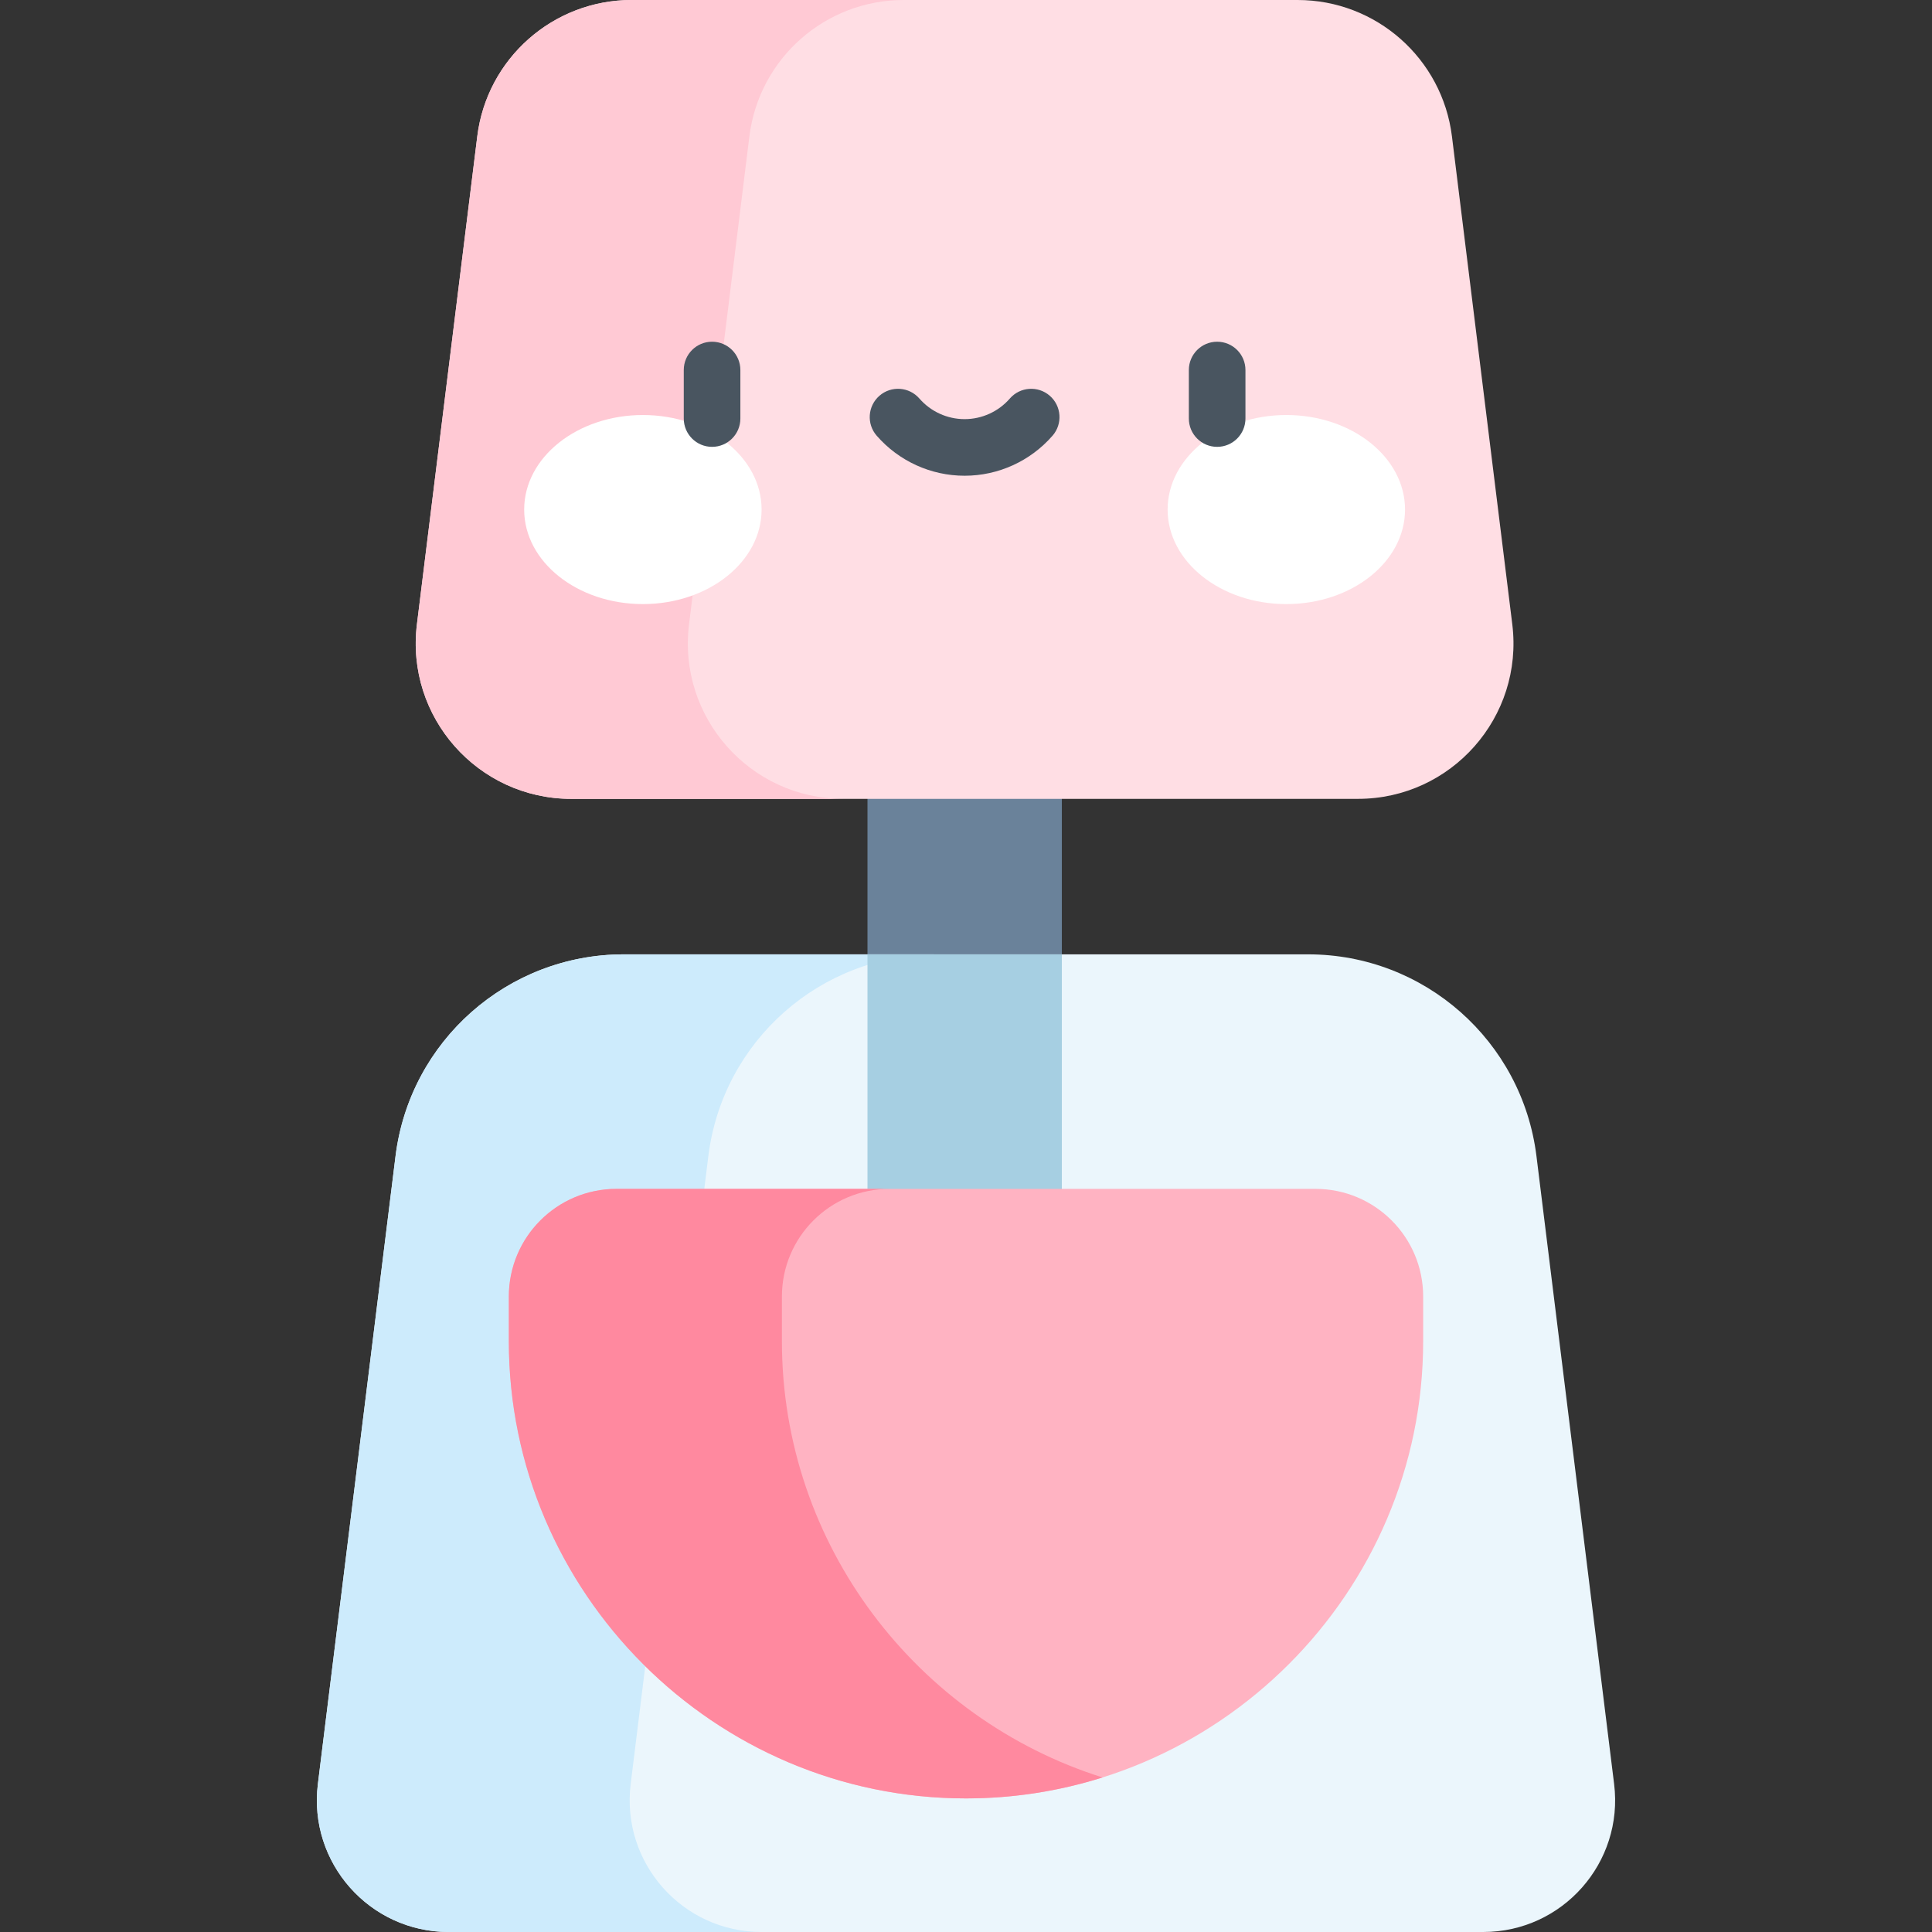 <svg id="Capa_1" enable-background="new 0 0 512 512" height="512" viewBox="0 0 512 512" width="512" xmlns="http://www.w3.org/2000/svg"><rect x="0" y="0" width="512" height="512" fill="#333333" stroke="none"/><g><g><path d="m229.893 195.614h51.509v76.446h-51.509z" fill="#6a829a"/></g><g><path d="m126.481 36.149-15.99 129.291c-3.04 24.577 16.131 46.265 40.896 46.265h208.49c24.765 0 43.935-21.688 40.896-46.265l-15.99-129.291c-2.555-20.645-20.095-36.149-40.897-36.149h-176.509c-20.803 0-38.343 15.504-40.896 36.149z" fill="#ffdee4"/></g><g><path d="m182.603 165.441 15.99-129.291c2.554-20.646 20.094-36.15 40.896-36.15h-72.113c-20.802 0-38.342 15.504-40.896 36.149l-15.99 129.291c-3.04 24.577 16.131 46.265 40.896 46.265h72.113c-24.765.001-43.935-21.687-40.896-46.264z" fill="#ffc9d4"/></g><g><path d="m407.18 306.396c-3.778-30.544-29.728-53.483-60.505-53.483h-90.675-90.675c-30.777 0-56.727 22.939-60.505 53.483l-20.579 166.391c-2.576 20.831 13.672 39.213 34.662 39.213h137.097 137.097c20.989 0 37.238-18.382 34.662-39.213z" fill="#ebf6fc"/></g><g><path d="m167.137 472.787 20.579-166.391c3.778-30.544 29.728-53.483 60.505-53.483h-82.896c-30.777 0-56.727 22.939-60.505 53.483l-20.579 166.391c-2.576 20.831 13.672 39.213 34.662 39.213h82.896c-20.989 0-37.238-18.382-34.662-39.213z" fill="#cdebfc"/></g><g><path d="m281.402 252.913h-25.382-26.127v143.756h51.509z" fill="#a6cfe2"/></g><g><path d="m134.846 343.596v11.848c0 66.634 54.519 121.154 121.154 121.154 66.634 0 121.154-54.519 121.154-121.154v-11.848c0-15.758-12.774-28.533-28.533-28.533h-185.242c-15.758.001-28.533 12.775-28.533 28.533z" fill="#ffb3c2"/></g><g><path d="m207.214 355.445v-11.848c0-15.758 12.774-28.533 28.533-28.533h-72.368c-15.758 0-28.533 12.774-28.533 28.533v11.848c0 66.634 54.519 121.153 121.154 121.153 12.59 0 24.745-1.949 36.184-5.555-49.104-15.481-84.97-61.553-84.97-115.598z" fill="#ff899f"/></g><g><g><g><ellipse cx="170.371" cy="135.036" fill="#fff" rx="31.459" ry="25.053"/></g><g><ellipse cx="340.891" cy="135.036" fill="#fff" rx="31.459" ry="25.053"/></g></g><g><path d="m188.706 118.419c-4.142 0-7.5-3.358-7.5-7.5v-12.86c0-4.142 3.358-7.5 7.5-7.5s7.5 3.358 7.5 7.5v12.86c0 4.142-3.358 7.5-7.5 7.5z" fill="#495560"/></g><g><path d="m322.557 118.419c-4.142 0-7.5-3.358-7.5-7.5v-12.86c0-4.142 3.358-7.5 7.5-7.5s7.5 3.358 7.5 7.5v12.86c0 4.142-3.358 7.5-7.5 7.5z" fill="#495560"/></g><g><path d="m255.631 126.075c-8.93 0-17.422-3.868-23.299-10.611-2.721-3.123-2.396-7.86.727-10.582 3.123-2.721 7.86-2.396 10.582.727 3.027 3.474 7.397 5.466 11.99 5.466s8.963-1.992 11.99-5.466c2.721-3.124 7.459-3.449 10.582-.727 3.123 2.721 3.448 7.459.727 10.582-5.877 6.743-14.369 10.611-23.299 10.611z" fill="#495560"/></g></g></g></svg>